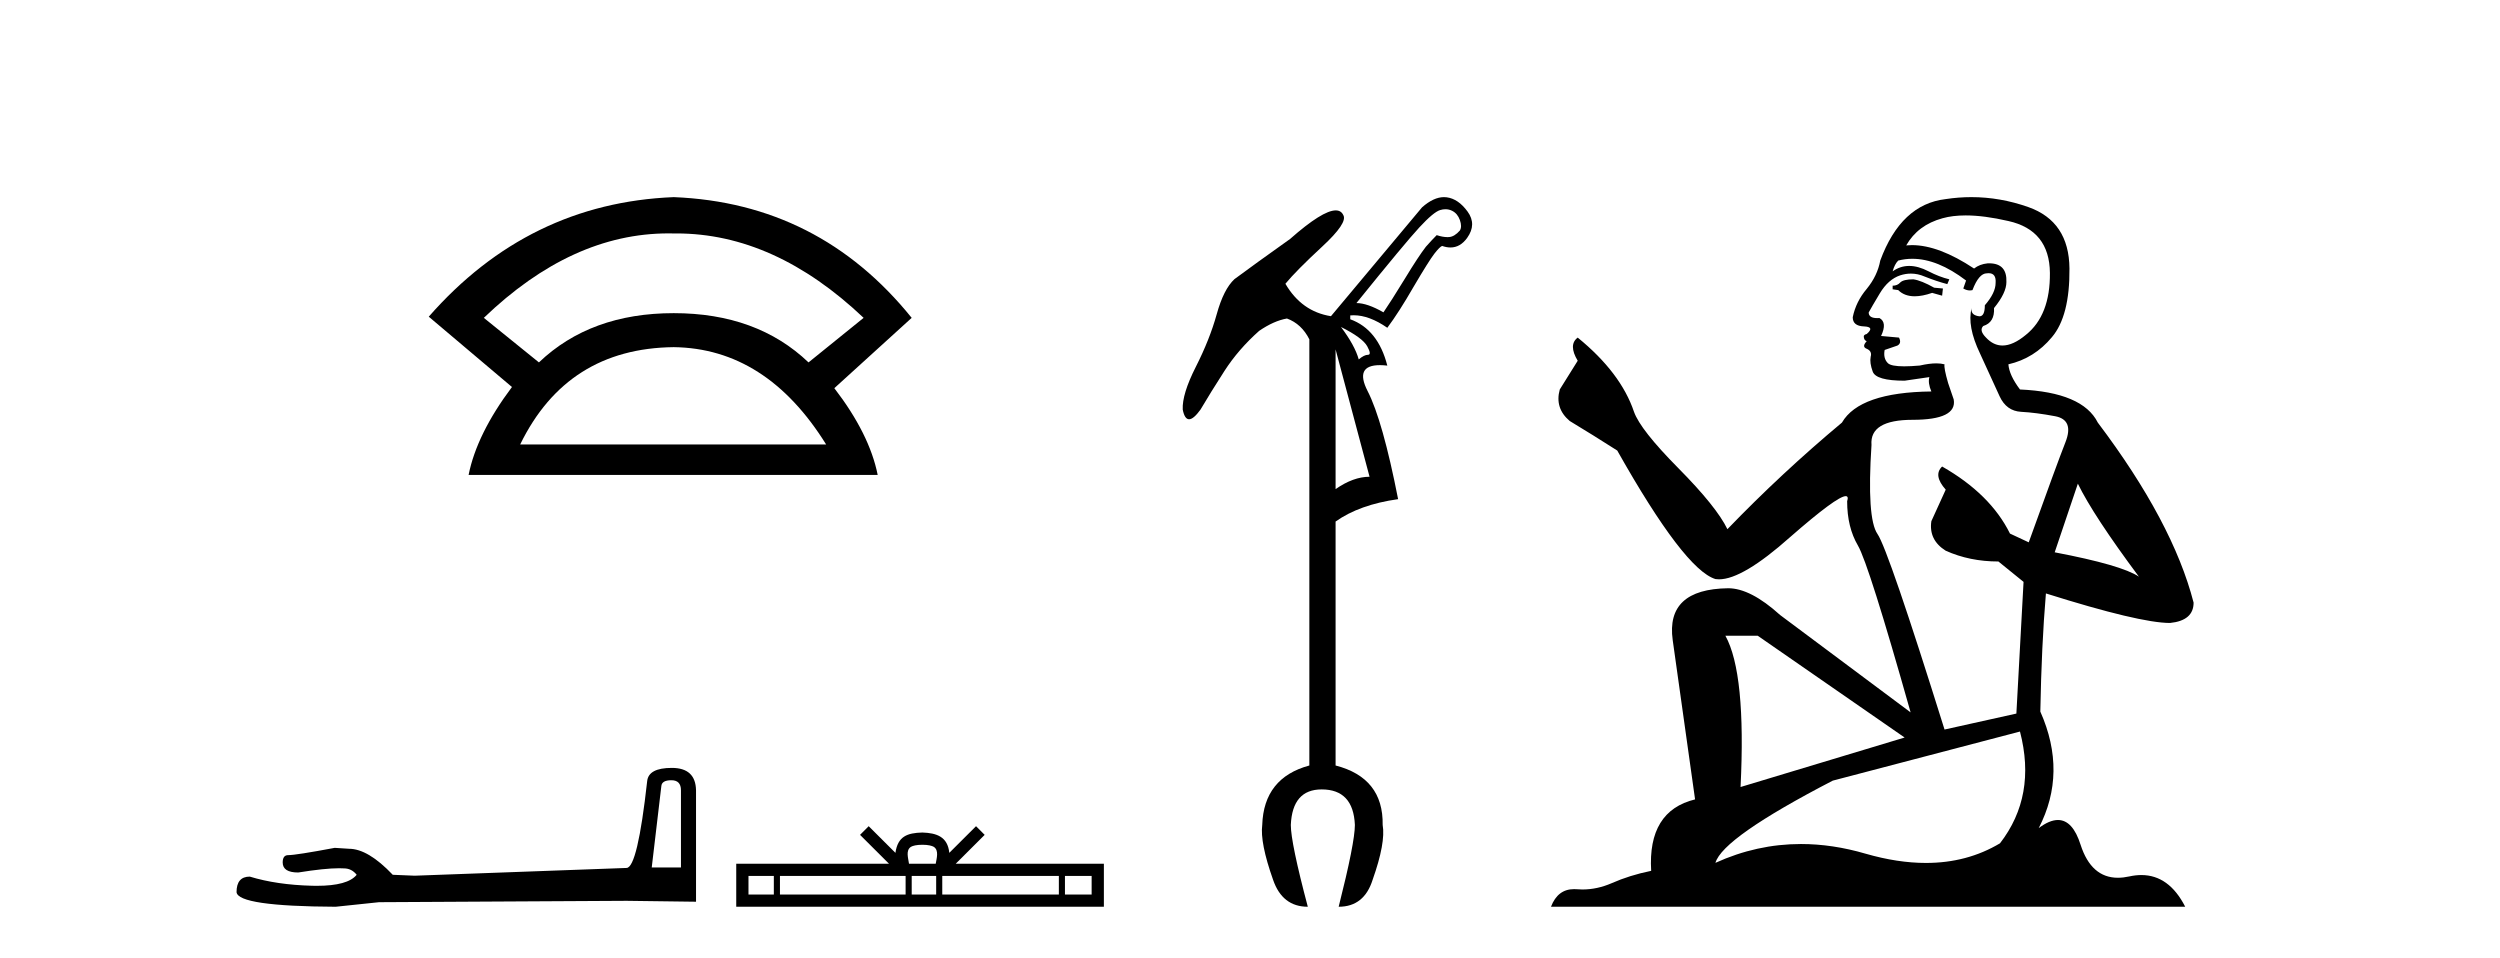 <?xml version='1.0' encoding='UTF-8' standalone='yes'?><svg xmlns='http://www.w3.org/2000/svg' xmlns:xlink='http://www.w3.org/1999/xlink' width='107.0' height='41.0' ><path d='M 28.611 9.989 Q 28.723 9.989 28.836 9.992 Q 28.893 9.991 28.951 9.991 Q 33.152 9.991 36.963 13.604 L 34.605 15.511 Q 32.398 13.403 28.836 13.403 Q 25.274 13.403 23.066 15.511 L 20.708 13.604 Q 24.47 9.989 28.611 9.989 ZM 28.836 14.858 Q 32.799 14.909 35.358 19.022 L 22.264 19.022 Q 24.27 14.909 28.836 14.858 ZM 28.836 8.437 Q 22.615 8.688 18.351 13.554 L 21.912 16.564 Q 20.407 18.571 20.056 20.327 L 37.565 20.327 Q 37.214 18.571 35.709 16.614 L 39.02 13.604 Q 35.057 8.688 28.836 8.437 Z' style='fill:#000000;stroke:none' /><path d='M 28.735 33.394 Q 29.145 33.394 29.145 33.824 L 29.145 37.128 L 27.894 37.128 L 28.305 33.648 Q 28.324 33.394 28.735 33.394 ZM 28.754 32.866 Q 27.757 32.866 27.699 33.433 Q 27.288 37.128 26.819 37.148 L 17.748 37.48 L 16.81 37.441 Q 15.754 36.327 14.933 36.327 Q 14.64 36.307 14.327 36.288 Q 12.666 36.6 12.333 36.6 Q 12.099 36.6 12.099 36.913 Q 12.099 37.343 12.763 37.343 Q 13.905 37.161 14.514 37.161 Q 14.625 37.161 14.718 37.167 Q 15.05 37.167 15.266 37.441 Q 14.884 37.913 13.559 37.913 Q 13.457 37.913 13.35 37.91 Q 11.844 37.871 10.691 37.519 Q 10.124 37.519 10.124 38.184 Q 10.183 38.79 14.366 38.809 L 16.223 38.614 L 26.819 38.555 L 29.79 38.594 L 29.79 33.824 Q 29.771 32.866 28.754 32.866 Z' style='fill:#000000;stroke:none' /><path d='M 39.477 36.156 C 39.732 36.156 39.886 36.199 39.965 36.244 C 40.197 36.392 40.086 36.746 40.049 36.967 L 38.905 36.967 C 38.877 36.741 38.752 36.396 38.989 36.244 C 39.068 36.199 39.222 36.156 39.477 36.156 ZM 33.12 37.49 L 33.12 38.285 L 32.035 38.285 L 32.035 37.49 ZM 38.76 37.49 L 38.76 38.285 L 33.382 38.285 L 33.382 37.49 ZM 40.068 37.49 L 40.068 38.285 L 39.021 38.285 L 39.021 37.49 ZM 45.319 37.49 L 45.319 38.285 L 40.329 38.285 L 40.329 37.49 ZM 46.722 37.49 L 46.722 38.285 L 45.58 38.285 L 45.58 37.49 ZM 37.18 35.361 L 36.81 35.732 L 38.048 36.967 L 31.511 36.967 L 31.511 38.809 L 47.246 38.809 L 47.246 36.967 L 40.906 36.967 L 42.144 35.732 L 41.774 35.361 L 40.63 36.502 C 40.561 35.81 40.087 35.652 39.477 35.632 C 38.826 35.649 38.426 35.797 38.324 36.502 L 37.18 35.361 Z' style='fill:#000000;stroke:none' /><path d='M 61.865 8.955 Q 62.017 8.955 62.152 9.023 Q 62.383 9.138 62.483 9.419 Q 62.582 9.7 62.483 9.865 Q 62.251 10.13 62.02 10.146 Q 61.987 10.149 61.953 10.149 Q 61.746 10.149 61.491 10.064 Q 61.293 10.262 61.029 10.559 Q 60.698 10.989 60.137 11.914 Q 59.509 12.938 59.212 13.368 Q 58.518 12.971 58.055 12.971 Q 60.137 10.394 60.748 9.733 Q 61.359 9.072 61.64 8.99 Q 61.757 8.955 61.865 8.955 ZM 57.394 13.995 Q 58.319 14.458 58.518 14.822 Q 58.716 15.185 58.551 15.185 Q 58.386 15.185 58.154 15.383 Q 57.989 14.788 57.394 13.995 ZM 57.163 14.954 L 58.617 20.405 Q 57.923 20.405 57.163 20.934 L 57.163 14.954 ZM 61.803 8.437 Q 61.359 8.437 60.864 8.874 L 56.965 13.533 Q 55.709 13.335 55.015 12.145 Q 55.478 11.583 56.585 10.559 Q 57.692 9.535 57.493 9.205 Q 57.398 9.005 57.169 9.005 Q 56.602 9.005 55.214 10.229 Q 53.727 11.286 52.835 11.947 Q 52.372 12.376 52.075 13.45 Q 51.777 14.524 51.183 15.697 Q 50.588 16.87 50.621 17.531 Q 50.703 17.944 50.893 17.944 Q 51.083 17.944 51.381 17.531 Q 51.81 16.804 52.405 15.879 Q 53 14.954 53.892 14.161 Q 54.52 13.731 55.081 13.632 Q 55.709 13.863 56.04 14.524 L 56.04 32.763 Q 54.09 33.291 54.024 35.307 Q 53.925 36.067 54.487 37.653 Q 54.883 38.809 55.974 38.809 Q 55.247 36.067 55.247 35.307 Q 55.313 33.787 56.568 33.787 Q 57.923 33.787 57.989 35.307 Q 57.989 36.067 57.295 38.809 Q 58.386 38.809 58.749 37.653 Q 59.311 36.067 59.178 35.307 Q 59.212 33.291 57.163 32.763 L 57.163 22.322 Q 58.187 21.595 59.839 21.364 Q 59.178 17.993 58.534 16.738 Q 57.965 15.628 59.06 15.628 Q 59.204 15.628 59.377 15.648 Q 58.98 14.095 57.791 13.665 L 57.791 13.5 Q 57.863 13.493 57.937 13.493 Q 58.604 13.493 59.377 14.029 Q 59.872 13.368 60.5 12.277 Q 61.161 11.154 61.392 10.857 Q 61.624 10.559 61.723 10.526 Q 61.911 10.592 62.08 10.592 Q 62.501 10.592 62.796 10.179 Q 63.21 9.601 62.813 9.056 Q 62.417 8.511 61.921 8.445 Q 61.863 8.437 61.803 8.437 Z' style='fill:#000000;stroke:none' /><path d='M 81.893 11.955 Q 81.466 11.955 81.33 12.091 Q 81.21 12.228 81.005 12.228 L 81.005 12.382 L 81.244 12.416 Q 81.509 12.681 81.949 12.681 Q 82.275 12.681 82.696 12.535 L 83.123 12.655 L 83.157 12.348 L 82.782 12.313 Q 82.235 12.006 81.893 11.955 ZM 84.131 9.22 Q 84.919 9.22 85.959 9.46 Q 87.719 9.853 87.736 11.681 Q 87.753 13.492 86.711 14.329 Q 86.16 14.788 85.707 14.788 Q 85.318 14.788 85.002 14.449 Q 84.695 14.141 84.883 13.953 Q 85.378 13.8 85.344 13.185 Q 85.874 12.535 85.874 12.074 Q 85.907 11.27 85.135 11.27 Q 85.104 11.27 85.071 11.271 Q 84.729 11.305 84.49 11.493 Q 82.979 10.491 81.829 10.491 Q 81.705 10.491 81.586 10.503 L 81.586 10.503 Q 82.081 9.631 83.14 9.341 Q 83.572 9.22 84.131 9.22 ZM 88.932 20.701 Q 89.598 22.068 91.545 24.682 Q 90.811 24.186 87.941 23.639 L 88.932 20.701 ZM 81.848 11.076 Q 82.926 11.076 84.148 12.006 L 84.029 12.348 Q 84.172 12.431 84.307 12.431 Q 84.365 12.431 84.422 12.416 Q 84.695 11.698 85.037 11.698 Q 85.078 11.693 85.114 11.693 Q 85.443 11.693 85.412 12.108 Q 85.412 12.535 84.951 13.065 Q 84.951 13.538 84.721 13.538 Q 84.685 13.538 84.644 13.526 Q 84.336 13.458 84.387 13.185 L 84.387 13.185 Q 84.182 13.953 84.746 15.132 Q 85.293 16.328 85.583 16.96 Q 85.874 17.592 86.506 17.626 Q 87.138 17.66 87.958 17.814 Q 88.778 17.968 88.402 18.925 Q 88.026 19.881 86.83 23.212 L 86.027 22.837 Q 85.19 21.145 83.123 19.967 L 83.123 19.967 Q 82.73 20.342 83.277 20.957 L 82.662 22.307 Q 82.543 23.11 83.277 23.571 Q 84.302 24.032 85.532 24.032 L 86.608 24.904 L 86.301 30.541 L 83.226 31.224 Q 80.817 23.52 80.356 22.854 Q 79.895 22.187 80.1 19.044 Q 80.014 17.968 81.859 17.968 Q 83.772 17.968 83.619 17.097 L 83.38 16.396 Q 83.192 15.747 83.226 15.593 Q 83.075 15.552 82.876 15.552 Q 82.577 15.552 82.167 15.645 Q 81.779 15.679 81.499 15.679 Q 80.937 15.679 80.8 15.542 Q 80.595 15.337 80.663 14.978 L 81.21 14.79 Q 81.398 14.688 81.278 14.449 L 80.51 14.38 Q 80.783 13.8 80.441 13.612 Q 80.39 13.615 80.344 13.615 Q 79.98 13.615 79.98 13.373 Q 80.1 13.15 80.458 12.553 Q 80.817 11.955 81.33 11.784 Q 81.56 11.71 81.787 11.71 Q 82.082 11.71 82.372 11.835 Q 82.884 12.04 83.345 12.16 L 83.431 11.955 Q 83.004 11.852 82.543 11.613 Q 82.098 11.382 81.714 11.382 Q 81.33 11.382 81.005 11.613 Q 81.09 11.305 81.244 11.152 Q 81.54 11.076 81.848 11.076 ZM 75.231 27.21 L 81.518 31.566 L 74.496 33.684 Q 74.736 28.816 73.847 27.21 ZM 86.455 31.31 Q 87.172 34.06 85.6 36.093 Q 84.193 36.934 82.431 36.934 Q 81.221 36.934 79.843 36.537 Q 78.432 36.124 77.08 36.124 Q 75.192 36.124 73.42 36.93 Q 73.728 35.854 78.443 33.411 L 86.455 31.31 ZM 84.376 8.437 Q 83.829 8.437 83.277 8.521 Q 81.364 8.743 80.475 11.152 Q 80.356 11.801 79.895 12.365 Q 79.433 12.911 79.297 13.578 Q 79.297 13.953 79.775 13.97 Q 80.253 13.988 79.895 14.295 Q 79.741 14.329 79.775 14.449 Q 79.792 14.568 79.895 14.603 Q 79.673 14.842 79.895 14.927 Q 80.134 15.03 80.065 15.269 Q 80.014 15.525 80.151 15.901 Q 80.288 16.294 81.518 16.294 L 82.577 16.14 L 82.577 16.14 Q 82.508 16.396 82.662 16.755 Q 79.587 16.789 78.835 18.087 Q 76.256 20.24 73.933 22.649 Q 73.471 21.692 71.831 20.035 Q 70.208 18.395 69.935 17.626 Q 69.371 15.952 67.526 14.449 Q 67.116 14.756 67.526 15.44 L 66.758 16.67 Q 66.536 17.472 67.185 18.019 Q 68.176 18.617 69.218 19.283 Q 72.088 24.374 73.42 24.784 Q 73.494 24.795 73.574 24.795 Q 74.588 24.795 76.615 22.99 Q 78.623 21.235 78.997 21.235 Q 79.129 21.235 79.058 21.453 Q 79.058 22.563 79.519 23.349 Q 79.98 24.135 81.774 30.49 L 76.188 26.322 Q 74.923 25.177 73.967 25.177 Q 71.285 25.211 71.592 27.398 L 72.549 34.214 Q 70.516 34.709 70.67 37.272 Q 69.747 37.46 68.978 37.801 Q 68.358 38.07 67.725 38.07 Q 67.592 38.07 67.458 38.058 Q 67.412 38.055 67.368 38.055 Q 66.671 38.055 66.382 38.809 L 93.527 38.809 Q 92.834 37.452 91.65 37.452 Q 91.403 37.452 91.135 37.511 Q 90.877 37.568 90.647 37.568 Q 89.506 37.568 89.051 36.161 Q 88.714 35.096 88.08 35.096 Q 87.717 35.096 87.257 35.444 Q 88.487 33.069 87.326 30.456 Q 87.377 27.62 87.565 25.399 Q 91.579 26.663 92.878 26.663 Q 93.886 26.561 93.886 25.792 Q 92.997 22.341 89.786 18.087 Q 89.137 16.789 86.455 16.67 Q 85.993 16.055 85.959 15.593 Q 87.07 15.337 87.821 14.432 Q 88.59 13.526 88.573 11.493 Q 88.556 9.478 86.813 8.863 Q 85.607 8.437 84.376 8.437 Z' style='fill:#000000;stroke:none' /></svg>